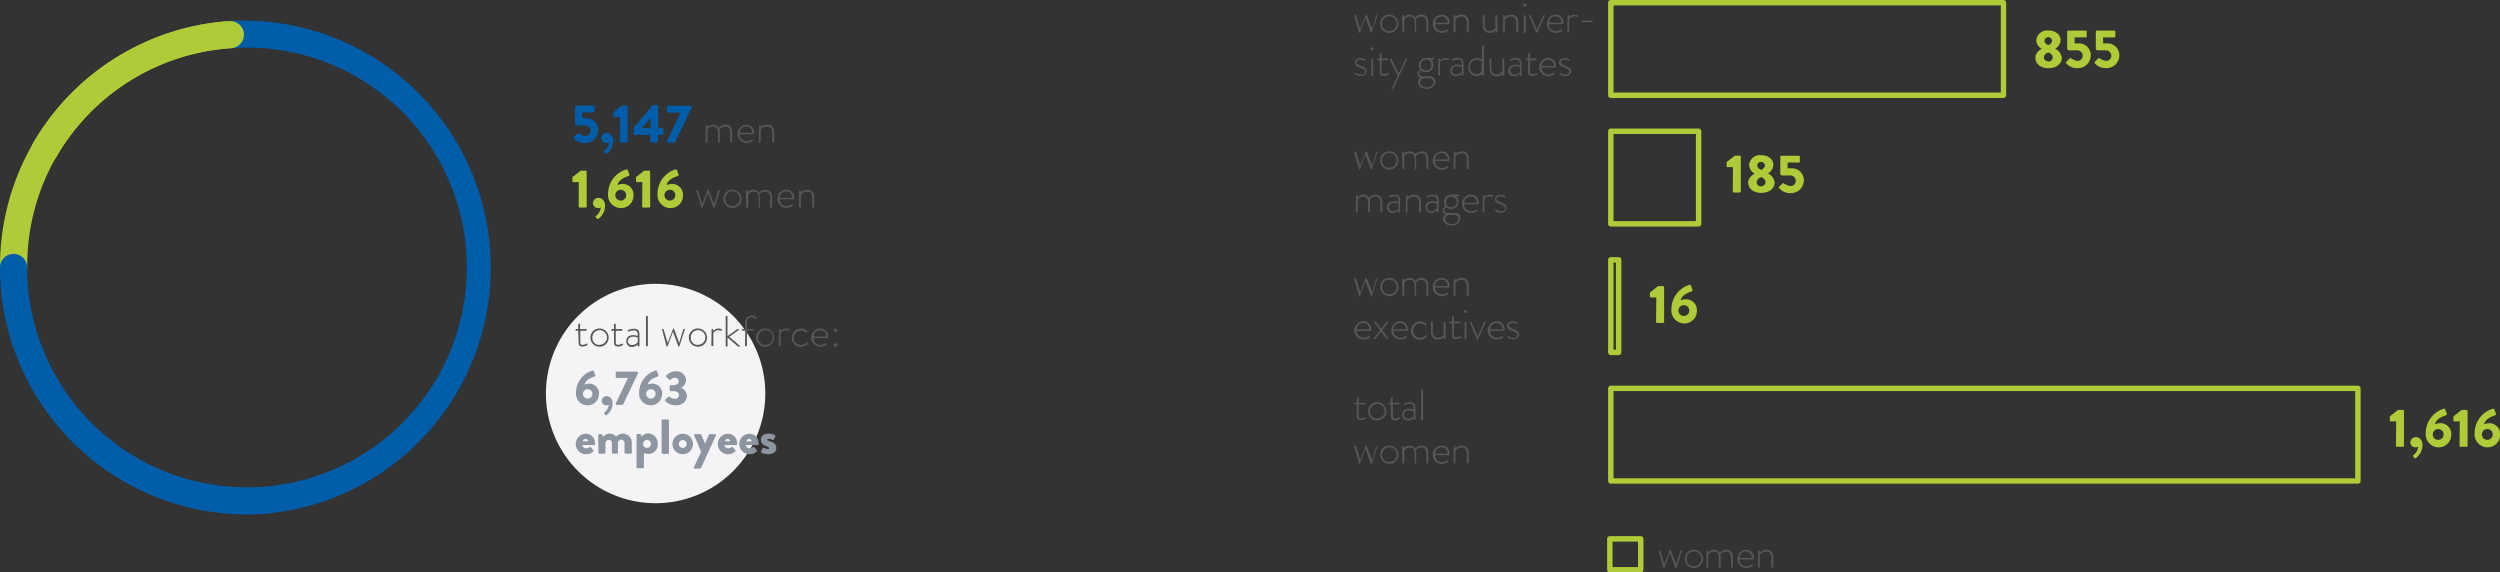 <svg xmlns="http://www.w3.org/2000/svg" viewBox="0 0 461.1 105.59"><rect x="0" y="0" width="461.1" height="105.59" fill="#333333" stroke="none"/><defs><style>.cls-1{fill:#005da9;}.cls-2{fill:#575756;}.cls-3{fill:#afcb37;}.cls-4{fill:#f4f4f6;}.cls-5{fill:#8d96a0;}</style></defs><title>Risorsa 5</title><g id="Livello_2" data-name="Livello 2"><g id="Livello_1-2" data-name="Livello 1"><path class="cls-1" d="M837.83,169.21l.63-.62a.2.2,0,0,1,.24,0,2.89,2.89,0,0,0,1.19.48.93.93,0,0,0,1-.95,1,1,0,0,0-1-1h-1.54a.33.33,0,0,1-.31-.35v-3.1a.19.19,0,0,1,.19-.19h3.22a.19.19,0,0,1,.19.19v.88a.19.19,0,0,1-.19.19h-2.06v1.07H840a2.18,2.18,0,0,1,2.28,2.28,2.37,2.37,0,0,1-2.47,2.29,2.64,2.64,0,0,1-2-.83C837.72,169.4,837.71,169.33,837.83,169.21Z" transform="translate(-731.97 -144)"/><path class="cls-1" d="M843.92,168.5c.49,0,1.18.38,1.18,1.51a3,3,0,0,1-1.2,2.33.19.19,0,0,1-.28,0l-.21-.24a.18.18,0,0,1,0-.28,2.16,2.16,0,0,0,.9-1.55,1.27,1.27,0,0,1-.52.11.94.94,0,0,1-.93-.93A1,1,0,0,1,843.92,168.5Z" transform="translate(-731.97 -144)"/><path class="cls-1" d="M846.32,165.59h-1a.19.19,0,0,1-.18-.19v-.63a.28.28,0,0,1,.06-.15l1.46-1.14h.92a.19.19,0,0,1,.18.19v6.42a.19.19,0,0,1-.18.19h-1.11a.19.19,0,0,1-.19-.19Z" transform="translate(-731.97 -144)"/><path class="cls-1" d="M848.81,168.68v-1.06l3.49-4.19a.18.18,0,0,1,.15-.06h.72a.19.19,0,0,1,.19.19v4.1h.79a.18.18,0,0,1,.19.18v.83a.19.19,0,0,1-.19.19h-.79v1.23a.2.2,0,0,1-.19.19h-1.07a.2.2,0,0,1-.19-.19v-1.22H849A.19.19,0,0,1,848.81,168.68Zm3.16-1.05v-1.86l-1.59,1.86Z" transform="translate(-731.97 -144)"/><path class="cls-1" d="M855,170l2.5-5.22h-2.32a.2.2,0,0,1-.19-.19v-.9a.2.2,0,0,1,.19-.19h4.22a.2.2,0,0,1,.19.19v.07l-3,6.25a.41.41,0,0,1-.41.29h-1a.19.19,0,0,1-.2-.19Z" transform="translate(-731.97 -144)"/><path class="cls-2" d="M862.16,167.18a.1.1,0,0,1,.11-.1h.09a.09.09,0,0,1,.09.08l0,.34a1.4,1.4,0,0,1,1.1-.5,1.12,1.12,0,0,1,1,.58,1.61,1.61,0,0,1,1.2-.58c.87,0,1.25.56,1.25,1.46v1.71a.11.11,0,0,1-.11.11h-.16s-.08,0-.08-.11v-1.71c0-.74-.32-1.12-.92-1.12a1.42,1.42,0,0,0-1.06.54,2,2,0,0,1,.07.58v1.71a.1.1,0,0,1-.1.11h-.15a.1.1,0,0,1-.1-.11v-1.71c0-.74-.33-1.12-.93-1.12a1.32,1.32,0,0,0-1,.55v2.28c0,.07,0,.11-.1.11h-.16c-.06,0-.09-.05-.09-.11Z" transform="translate(-731.97 -144)"/><path class="cls-2" d="M869.61,167a1.41,1.41,0,0,1,1.45,1.46c0,.13,0,.31-.12.31h-2.55a1.26,1.26,0,0,0,1.24,1.27,1.72,1.72,0,0,0,1-.3c.07-.05.1-.06.14,0l.08.11a.1.1,0,0,1,0,.13,2,2,0,0,1-1.16.38,1.68,1.68,0,0,1,0-3.36Zm1.09,1.48a1.07,1.07,0,0,0-1.09-1.16,1.19,1.19,0,0,0-1.22,1.16Z" transform="translate(-731.97 -144)"/><path class="cls-2" d="M872,167.18a.1.1,0,0,1,.11-.1h.08a.09.09,0,0,1,.1.08l0,.34a1.75,1.75,0,0,1,1.19-.5c.89,0,1.28.56,1.28,1.46v1.71a.1.1,0,0,1-.1.11h-.15a.11.11,0,0,1-.1-.11v-1.71c0-.74-.34-1.12-1-1.12a1.61,1.61,0,0,0-1.14.55v2.28a.1.1,0,0,1-.11.11h-.15c-.06,0-.09-.05-.09-.11Z" transform="translate(-731.97 -144)"/><path class="cls-3" d="M838.72,177.59h-1a.19.19,0,0,1-.18-.19v-.63a.28.28,0,0,1,.06-.15l1.46-1.14H840a.19.19,0,0,1,.18.19v6.42a.19.19,0,0,1-.18.19h-1.11a.19.19,0,0,1-.19-.19Z" transform="translate(-731.97 -144)"/><path class="cls-3" d="M842.39,180.5c.49,0,1.18.38,1.18,1.51a3,3,0,0,1-1.2,2.33.19.19,0,0,1-.28,0l-.21-.24a.18.18,0,0,1,0-.28,2.16,2.16,0,0,0,.9-1.55,1.27,1.27,0,0,1-.52.11.94.94,0,0,1-.93-.93A1,1,0,0,1,842.39,180.5Z" transform="translate(-731.97 -144)"/><path class="cls-3" d="M847.46,175.26a.23.23,0,0,1,.31.16l.29.77c0,.12,0,.23-.19.29-.47.15-1.8.61-2,1.64a2.88,2.88,0,0,1,.95-.2,2,2,0,0,1,2,2.17,2.3,2.3,0,0,1-2.29,2.29,2.42,2.42,0,0,1-2.41-2.72A4.7,4.7,0,0,1,847.46,175.26Zm-1,5.74a1,1,0,1,0-1-1A1,1,0,0,0,846.49,181Z" transform="translate(-731.97 -144)"/><path class="cls-3" d="M850.45,177.59h-1a.19.19,0,0,1-.18-.19v-.63a.28.28,0,0,1,.06-.15l1.46-1.14h.92a.19.19,0,0,1,.18.19v6.42a.19.19,0,0,1-.18.19h-1.11a.19.19,0,0,1-.19-.19Z" transform="translate(-731.97 -144)"/><path class="cls-3" d="M856.53,175.26a.23.23,0,0,1,.31.16l.29.77c0,.12,0,.23-.19.29-.47.15-1.8.61-2,1.64a2.88,2.88,0,0,1,1-.2,2,2,0,0,1,2,2.17,2.3,2.3,0,0,1-2.29,2.29,2.42,2.42,0,0,1-2.41-2.72A4.7,4.7,0,0,1,856.53,175.26Zm-1,5.74a1,1,0,1,0-1-1A1,1,0,0,0,855.56,181Z" transform="translate(-731.97 -144)"/><path class="cls-2" d="M860.4,179.21c0-.08,0-.13.05-.13h.17s.09,0,.1.07l.76,2.52h0l1-2.6c0-.06,0-.07.09-.07h0a.1.1,0,0,1,.1.07l1,2.6h0l.75-2.52a.09.09,0,0,1,.1-.07h.18c.07,0,.07,0,.05.13l-1,3.07c0,.06,0,.08-.1.08h0a.09.09,0,0,1-.09-.08l-1-2.69h0l-1,2.69a.11.11,0,0,1-.1.08h0a.08.08,0,0,1-.09-.08Z" transform="translate(-731.97 -144)"/><path class="cls-2" d="M867,179a1.68,1.68,0,1,1-1.61,1.67A1.64,1.64,0,0,1,867,179Zm0,3a1.35,1.35,0,1,0-1.27-1.36A1.3,1.3,0,0,0,867,182Z" transform="translate(-731.97 -144)"/><path class="cls-2" d="M869.53,179.18a.1.1,0,0,1,.11-.1h.09a.09.09,0,0,1,.09.08l0,.34a1.4,1.4,0,0,1,1.1-.5,1.12,1.12,0,0,1,1,.58,1.61,1.61,0,0,1,1.2-.58c.87,0,1.25.56,1.25,1.46v1.71a.11.11,0,0,1-.11.11h-.16s-.08,0-.08-.11v-1.71c0-.74-.32-1.12-.92-1.12a1.42,1.42,0,0,0-1.06.54,2,2,0,0,1,.07.58v1.71a.1.1,0,0,1-.1.11H872a.1.1,0,0,1-.1-.11v-1.71c0-.74-.33-1.12-.93-1.12a1.32,1.32,0,0,0-1,.55v2.28c0,.07,0,.11-.1.11h-.16c-.06,0-.09-.05-.09-.11Z" transform="translate(-731.97 -144)"/><path class="cls-2" d="M877,179a1.41,1.41,0,0,1,1.45,1.46c0,.13,0,.31-.12.31h-2.55A1.26,1.26,0,0,0,877,182a1.72,1.72,0,0,0,1-.3c.07-.05.1-.06.14,0l.08.11a.1.1,0,0,1,0,.13,2,2,0,0,1-1.16.38,1.68,1.68,0,0,1,0-3.36Zm1.09,1.48a1.07,1.07,0,0,0-1.09-1.16,1.19,1.19,0,0,0-1.22,1.16Z" transform="translate(-731.97 -144)"/><path class="cls-2" d="M879.37,179.18a.1.1,0,0,1,.11-.1h.08a.09.09,0,0,1,.1.08l0,.34a1.75,1.75,0,0,1,1.19-.5c.89,0,1.28.56,1.28,1.46v1.71a.1.1,0,0,1-.1.11h-.14a.11.11,0,0,1-.11-.11v-1.71c0-.74-.34-1.12-.95-1.12a1.61,1.61,0,0,0-1.14.55v2.28a.1.1,0,0,1-.11.11h-.15c-.06,0-.09-.05-.09-.11Z" transform="translate(-731.97 -144)"/><path class="cls-4" d="M852.89,236.81a20.23,20.23,0,1,0-20.23-20.23,20.23,20.23,0,0,0,20.23,20.23" transform="translate(-731.97 -144)"/><path class="cls-2" d="M838.62,205h-.38c-.08,0-.1,0-.1-.11v-.13c0-.05,0-.08.1-.08h.38v-.87a.09.09,0,0,1,.1-.1h.14a.11.11,0,0,1,.1.1v.88h1.11a.1.1,0,0,1,.1.11v.1a.1.1,0,0,1-.1.11H839v2c0,.38,0,.59.42.59a1.57,1.57,0,0,0,.72-.22c.07,0,.11,0,.13,0l.06.1a.1.1,0,0,1,0,.14,1.64,1.64,0,0,1-.93.29c-.66,0-.71-.39-.71-.9Z" transform="translate(-731.97 -144)"/><path class="cls-2" d="M842.48,204.59a1.68,1.68,0,1,1-1.61,1.68A1.65,1.65,0,0,1,842.48,204.59Zm0,3a1.35,1.35,0,1,0-1.26-1.35A1.29,1.29,0,0,0,842.48,207.62Z" transform="translate(-731.97 -144)"/><path class="cls-2" d="M845.2,205h-.38c-.08,0-.09,0-.09-.11v-.13a.08.08,0,0,1,.09-.08h.38v-.87a.1.1,0,0,1,.1-.1h.14a.1.1,0,0,1,.1.1v.88h1.12a.1.1,0,0,1,.1.11v.1a.1.1,0,0,1-.1.11h-1.12v2c0,.38,0,.59.42.59a1.66,1.66,0,0,0,.73-.22c.07,0,.1,0,.12,0l.06.1a.11.11,0,0,1,0,.14,1.64,1.64,0,0,1-.93.29c-.66,0-.72-.39-.72-.9Z" transform="translate(-731.97 -144)"/><path class="cls-2" d="M848.78,205.81a2.75,2.75,0,0,1,.81.14c0-.7-.07-1-.7-1a2.44,2.44,0,0,0-1,.21c-.07,0-.11,0-.12-.06l0-.1a.08.08,0,0,1,.05-.12,2.36,2.36,0,0,1,1.09-.24c1,0,1,.59,1,1.4v1.78a.11.11,0,0,1-.11.1h-.09c-.06,0-.08,0-.1-.09l0-.28a1.68,1.68,0,0,1-1.11.45,1,1,0,0,1-1-1.06C847.44,206.27,847.94,205.81,848.78,205.81Zm-.25,1.83a1.46,1.46,0,0,0,1.06-.5v-.87a2,2,0,0,0-.81-.17c-.6,0-1,.31-1,.78A.72.72,0,0,0,848.53,207.64Z" transform="translate(-731.97 -144)"/><path class="cls-2" d="M851.11,202.38a.1.1,0,0,1,.11-.1h.14a.09.09,0,0,1,.1.1v5.39a.09.09,0,0,1-.1.1h-.16a.09.09,0,0,1-.09-.1Z" transform="translate(-731.97 -144)"/><path class="cls-2" d="M854.08,204.8c0-.07,0-.13,0-.13h.17a.11.11,0,0,1,.11.08l.75,2.51h0l1-2.59a.09.09,0,0,1,.09-.08h0a.09.09,0,0,1,.09.08l.95,2.59h0l.75-2.51a.11.11,0,0,1,.11-.08h.17c.08,0,.08.06,0,.13l-1,3.08a.08.08,0,0,1-.09.07h0a.09.09,0,0,1-.09-.07l-1-2.69h0l-1,2.69a.09.09,0,0,1-.09.07h0a.08.08,0,0,1-.09-.07Z" transform="translate(-731.97 -144)"/><path class="cls-2" d="M860.63,204.59a1.68,1.68,0,1,1-1.61,1.68A1.64,1.64,0,0,1,860.63,204.59Zm0,3a1.35,1.35,0,1,0-1.26-1.35A1.3,1.3,0,0,0,860.63,207.62Z" transform="translate(-731.97 -144)"/><path class="cls-2" d="M863.21,204.78a.11.11,0,0,1,.11-.11h.1a.11.11,0,0,1,.09.09l0,.33a1.23,1.23,0,0,1,1-.5,1.43,1.43,0,0,1,.5.1.11.11,0,0,1,.09.14l-.07.16c0,.06-.07.07-.13,0a1.17,1.17,0,0,0-.41-.09,1.1,1.1,0,0,0-.95.55v2.28c0,.06,0,.1-.11.1h-.16a.1.1,0,0,1-.09-.1Z" transform="translate(-731.97 -144)"/><path class="cls-2" d="M865.81,202.38a.09.09,0,0,1,.1-.1h.14a.1.1,0,0,1,.1.1V206l1.7-1.24a.24.24,0,0,1,.13-.05h.23c.08,0,.09.11,0,.15l-1.72,1.26,1.93,1.66a.07.07,0,0,1,0,.13h-.25a.25.25,0,0,1-.16-.06l-1.85-1.59v1.55a.09.09,0,0,1-.1.1h-.16a.09.09,0,0,1-.08-.1Z" transform="translate(-731.97 -144)"/><path class="cls-2" d="M869.41,205h-.48a.11.11,0,0,1-.11-.11v-.1a.11.11,0,0,1,.11-.11h.48v-1.09c0-1,.51-1.38,1.2-1.38a1.28,1.28,0,0,1,.9.34.11.11,0,0,1,0,.13l-.08.11a.09.09,0,0,1-.14,0,1.08,1.08,0,0,0-.7-.27c-.5,0-.85.32-.85,1.06v1.09h1.18a.1.1,0,0,1,.11.1v.12a.1.1,0,0,1-.11.1h-1.18v2.78a.11.11,0,0,1-.1.1h-.15a.11.11,0,0,1-.1-.1Z" transform="translate(-731.97 -144)"/><path class="cls-2" d="M873.08,204.59a1.68,1.68,0,0,1,0,3.36,1.68,1.68,0,0,1,0-3.36Zm0,3a1.35,1.35,0,1,0-1.26-1.35A1.29,1.29,0,0,0,873.08,207.62Z" transform="translate(-731.97 -144)"/><path class="cls-2" d="M875.66,204.78a.11.11,0,0,1,.11-.11h.09a.11.11,0,0,1,.1.09l0,.33a1.23,1.23,0,0,1,1-.5,1.43,1.43,0,0,1,.5.1c.07,0,.11.08.08.14l-.06.16c0,.06-.07.07-.13,0a1.17,1.17,0,0,0-.41-.09,1.1,1.1,0,0,0-1,.55v2.28a.1.1,0,0,1-.11.1h-.16a.1.1,0,0,1-.09-.1Z" transform="translate(-731.97 -144)"/><path class="cls-2" d="M879.68,204.59a1.52,1.52,0,0,1,1.18.51.09.09,0,0,1,0,.14l-.07.08c-.06.06-.12,0-.17,0a1.33,1.33,0,1,0-.93,2.31,1.28,1.28,0,0,0,1-.48c.06-.06.1-.06.15,0l.09.08a.09.09,0,0,1,0,.13,1.59,1.59,0,0,1-1.25.61,1.68,1.68,0,1,1,0-3.36Z" transform="translate(-731.97 -144)"/><path class="cls-2" d="M883.25,204.59a1.41,1.41,0,0,1,1.45,1.47c0,.13,0,.31-.12.31H882a1.26,1.26,0,0,0,1.25,1.26,1.77,1.77,0,0,0,.94-.29c.07-.05.11-.06.15,0l.08.11s0,.08,0,.13a1.93,1.93,0,0,1-1.16.37,1.68,1.68,0,0,1,0-3.36Zm1.1,1.49a1.08,1.08,0,0,0-1.1-1.17,1.19,1.19,0,0,0-1.21,1.17Z" transform="translate(-731.97 -144)"/><path class="cls-2" d="M885.77,204.92a.33.33,0,0,1,.32-.33.33.33,0,0,1,0,.65A.33.33,0,0,1,885.77,204.92Zm.32,2.39a.32.32,0,1,1,0,.64.32.32,0,1,1,0-.64Z" transform="translate(-731.97 -144)"/><path class="cls-5" d="M841.23,212.35a.21.21,0,0,1,.28.15l.26.69c0,.11,0,.21-.17.26-.42.14-1.62.55-1.81,1.48a2.54,2.54,0,0,1,.85-.18,1.81,1.81,0,0,1,1.8,1.95,2.08,2.08,0,0,1-2.06,2.06,2.17,2.17,0,0,1-2.17-2.45A4.24,4.24,0,0,1,841.23,212.35Zm-.87,5.17a.87.87,0,1,0-.87-.86A.87.87,0,0,0,840.36,217.52Z" transform="translate(-731.97 -144)"/><path class="cls-5" d="M843.9,217.07c.44,0,1.06.34,1.06,1.36a2.68,2.68,0,0,1-1.08,2.11.18.18,0,0,1-.25,0l-.19-.22a.16.16,0,0,1,0-.25,2,2,0,0,0,.81-1.41,1.15,1.15,0,0,1-.47.1.84.84,0,0,1-.83-.84A.88.88,0,0,1,843.9,217.07Z" transform="translate(-731.97 -144)"/><path class="cls-5" d="M845.54,218.4l2.25-4.7H845.7a.18.18,0,0,1-.17-.17v-.81a.18.18,0,0,1,.17-.17h3.8a.18.18,0,0,1,.17.17v.06L847,218.41c-.11.23-.23.26-.37.26h-.89a.17.17,0,0,1-.18-.17Z" transform="translate(-731.97 -144)"/><path class="cls-5" d="M852.88,212.35a.21.21,0,0,1,.28.15l.26.69c0,.11,0,.21-.17.26-.42.14-1.62.55-1.81,1.48a2.65,2.65,0,0,1,.86-.18,1.8,1.8,0,0,1,1.79,1.95,2.08,2.08,0,0,1-2.06,2.06,2.17,2.17,0,0,1-2.17-2.45A4.24,4.24,0,0,1,852.88,212.35Zm-.87,5.17a.87.87,0,1,0-.86-.86A.87.87,0,0,0,852,217.52Z" transform="translate(-731.97 -144)"/><path class="cls-5" d="M854.65,217.74l.57-.57a.17.17,0,0,1,.22,0,2.18,2.18,0,0,0,1,.41.78.78,0,0,0,.78-.72c0-.39-.4-.72-1.07-.72h-.5a.18.18,0,0,1-.17-.18v-.74a.17.17,0,0,1,.17-.17h.5c.63,0,1-.31,1-.7a.7.7,0,0,0-.72-.67,1,1,0,0,0-.79.36.17.17,0,0,1-.24,0l-.55-.54a.17.17,0,0,1,0-.24,2.65,2.65,0,0,1,1.72-.79,1.77,1.77,0,0,1,1.94,1.65,1.62,1.62,0,0,1-.92,1.39v0a1.8,1.8,0,0,1,1.09,1.51,1.87,1.87,0,0,1-2.1,1.72,2.34,2.34,0,0,1-1.9-.8A.16.16,0,0,1,854.65,217.74Z" transform="translate(-731.97 -144)"/><path class="cls-5" d="M840,224a1.68,1.68,0,0,1,1.71,1.69,2.11,2.11,0,0,1,0,.25.17.17,0,0,1-.17.15h-2.16a.68.68,0,0,0,.7.59,1.18,1.18,0,0,0,.63-.21c.08-.07.17-.07.22,0l.45.54a.19.19,0,0,1,0,.26,1.83,1.83,0,0,1-1.33.51,1.89,1.89,0,0,1,0-3.78Zm.44,1.39a.48.48,0,0,0-.47-.43.5.5,0,0,0-.49.43Z" transform="translate(-731.97 -144)"/><path class="cls-5" d="M842.31,224.24a.16.16,0,0,1,.17-.17h.41a.2.2,0,0,1,.16.1l.15.37a1.7,1.7,0,0,1,1.22-.56,1.49,1.49,0,0,1,1.18.55,1.74,1.74,0,0,1,1.24-.55,1.68,1.68,0,0,1,1.66,1.89v1.63a.17.17,0,0,1-.17.17h-1a.17.17,0,0,1-.17-.17v-1.68a.61.61,0,1,0-1.21-.07v1.75a.17.17,0,0,1-.17.17H845a.18.18,0,0,1-.17-.17v-1.68c0-.36-.16-.68-.56-.68a.61.61,0,0,0-.63.63v1.73a.18.18,0,0,1-.17.17h-.95a.17.17,0,0,1-.17-.17Z" transform="translate(-731.97 -144)"/><path class="cls-5" d="M850.72,230.2a.18.18,0,0,1-.17.17h-1a.18.18,0,0,1-.17-.17v-6a.18.18,0,0,1,.17-.17H850c.09,0,.15.08.19.18l.1.3a1.57,1.57,0,0,1,1.21-.57,1.82,1.82,0,0,1,1.78,1.89,1.72,1.72,0,0,1-1.79,1.89,1.93,1.93,0,0,1-.75-.17Zm.58-3.6a.71.71,0,0,0,.73-.72.73.73,0,0,0-.73-.74.72.72,0,0,0-.72.74A.7.7,0,0,0,851.3,226.6Z" transform="translate(-731.97 -144)"/><path class="cls-5" d="M854,221.54a.18.18,0,0,1,.17-.17h1a.18.18,0,0,1,.18.17v6a.18.18,0,0,1-.18.17h-1a.18.18,0,0,1-.17-.17Z" transform="translate(-731.97 -144)"/><path class="cls-5" d="M857.87,224a1.89,1.89,0,1,1-1.87,1.88A1.9,1.9,0,0,1,857.87,224Zm0,2.62a.73.73,0,1,0-.71-.74A.72.72,0,0,0,857.87,226.6Z" transform="translate(-731.97 -144)"/><path class="cls-5" d="M860,224.3a.16.16,0,0,1,.16-.23h1a.2.2,0,0,1,.16.1l.69,1.67h0l.71-1.67a.17.17,0,0,1,.15-.1h1a.16.16,0,0,1,.15.23l-2.75,6a.18.18,0,0,1-.16.11h-1a.16.16,0,0,1-.16-.24l1.34-2.83Z" transform="translate(-731.97 -144)"/><path class="cls-5" d="M866.21,224a1.68,1.68,0,0,1,1.71,1.69,2.09,2.09,0,0,1,0,.25.17.17,0,0,1-.18.15h-2.16a.68.68,0,0,0,.7.59,1.18,1.18,0,0,0,.63-.21c.08-.07.17-.07.22,0l.45.54a.19.19,0,0,1,0,.26,1.83,1.83,0,0,1-1.33.51,1.89,1.89,0,0,1,0-3.78Zm.44,1.39a.48.48,0,0,0-.47-.43.5.5,0,0,0-.49.43Z" transform="translate(-731.97 -144)"/><path class="cls-5" d="M870.17,224a1.69,1.69,0,0,1,1.71,1.69,2.11,2.11,0,0,1,0,.25.17.17,0,0,1-.17.15h-2.16a.66.66,0,0,0,.69.59,1.16,1.16,0,0,0,.63-.21c.08-.07.17-.07.22,0l.45.54a.18.18,0,0,1,0,.26,1.83,1.83,0,0,1-1.33.51,1.89,1.89,0,0,1,0-3.78Zm.44,1.39a.49.49,0,0,0-.48-.43.51.51,0,0,0-.49.43Z" transform="translate(-731.97 -144)"/><path class="cls-5" d="M872.33,227.28l.32-.63a.17.17,0,0,1,.19-.07,1.94,1.94,0,0,0,.81.24.16.16,0,0,0,.17-.17c0-.09-.06-.21-.51-.37-.71-.25-1-.65-1-1.21s.43-1.09,1.4-1.09a2.35,2.35,0,0,1,1.2.28c.08.05.14.14.09.22l-.33.62a.16.16,0,0,1-.19.05,2.09,2.09,0,0,0-.77-.21c-.12,0-.2,0-.2.13s.1.18.41.29c.73.25,1.23.54,1.23,1.26s-.5,1.14-1.52,1.14a2.11,2.11,0,0,1-1.22-.3C872.33,227.41,872.29,227.36,872.33,227.28Z" transform="translate(-731.97 -144)"/><path class="cls-2" d="M981.75,146.91c0-.07,0-.13,0-.13H982a.1.1,0,0,1,.1.07l.76,2.52h0l1-2.6a.08.08,0,0,1,.09-.07h0a.1.1,0,0,1,.1.07l1,2.6h0l.75-2.52a.1.1,0,0,1,.1-.07H986c.07,0,.07.06,0,.13l-1,3.08a.1.1,0,0,1-.1.07h0a.1.1,0,0,1-.09-.07l-1-2.7h0l-1,2.7a.12.12,0,0,1-.1.07h0a.08.08,0,0,1-.09-.07Z" transform="translate(-731.97 -144)"/><path class="cls-2" d="M988.15,146.7a1.68,1.68,0,1,1-1.61,1.67A1.64,1.64,0,0,1,988.15,146.7Zm0,3a1.35,1.35,0,1,0-1.27-1.36A1.3,1.3,0,0,0,988.15,149.73Z" transform="translate(-731.97 -144)"/><path class="cls-2" d="M990.58,146.88a.11.11,0,0,1,.1-.1h.1a.09.09,0,0,1,.09.08l0,.34a1.37,1.37,0,0,1,1.1-.5,1.12,1.12,0,0,1,1,.58,1.63,1.63,0,0,1,1.2-.58c.87,0,1.24.57,1.24,1.46v1.71a.1.1,0,0,1-.1.11h-.16s-.09,0-.09-.11v-1.71c0-.73-.32-1.12-.92-1.12a1.34,1.34,0,0,0-1.05.55,2.47,2.47,0,0,1,.07.57v1.71a.11.11,0,0,1-.11.11H993s-.09,0-.09-.11v-1.71c0-.73-.33-1.12-.93-1.12a1.27,1.27,0,0,0-1,.56v2.27c0,.07,0,.11-.1.11h-.16c-.06,0-.09,0-.09-.11Z" transform="translate(-731.97 -144)"/><path class="cls-2" d="M997.87,146.7a1.41,1.41,0,0,1,1.45,1.46c0,.13,0,.31-.12.31h-2.55a1.27,1.27,0,0,0,1.25,1.27,1.68,1.68,0,0,0,.94-.3c.07-.05.1-.05.14,0l.08.11s0,.08,0,.13a1.92,1.92,0,0,1-1.16.38,1.68,1.68,0,0,1,0-3.36Zm1.1,1.49a1.08,1.08,0,0,0-1.1-1.17,1.19,1.19,0,0,0-1.21,1.17Z" transform="translate(-731.97 -144)"/><path class="cls-2" d="M1000.11,146.88a.1.1,0,0,1,.11-.1h.08a.08.08,0,0,1,.09.08l0,.34a1.7,1.7,0,0,1,1.18-.5c.89,0,1.29.57,1.29,1.46v1.71a.11.11,0,0,1-.11.11h-.14a.11.11,0,0,1-.11-.11v-1.71c0-.73-.34-1.12-.95-1.12a1.63,1.63,0,0,0-1.14.56v2.27c0,.07,0,.11-.1.11h-.16c-.05,0-.08,0-.08-.11Z" transform="translate(-731.97 -144)"/><path class="cls-2" d="M1005.44,146.88a.11.11,0,0,1,.11-.1h.14a.1.1,0,0,1,.1.1v1.72c0,.75.35,1.12,1,1.12a1.32,1.32,0,0,0,1-.56v-2.28a.09.09,0,0,1,.1-.1h.15a.11.11,0,0,1,.1.1v3a.11.11,0,0,1-.1.11h-.1a.09.09,0,0,1-.09-.1l0-.31a1.44,1.44,0,0,1-1.1.49c-.89,0-1.28-.55-1.28-1.46Z" transform="translate(-731.97 -144)"/><path class="cls-2" d="M1009.22,146.88a.11.11,0,0,1,.11-.1h.08a.09.09,0,0,1,.1.08l0,.34a1.7,1.7,0,0,1,1.18-.5c.9,0,1.29.57,1.29,1.46v1.71a.11.11,0,0,1-.11.11h-.14a.11.11,0,0,1-.1-.11v-1.71c0-.73-.35-1.12-.95-1.12a1.64,1.64,0,0,0-1.15.56v2.27c0,.07,0,.11-.1.11h-.15c-.06,0-.09,0-.09-.11Z" transform="translate(-731.97 -144)"/><path class="cls-2" d="M1012.92,145a.28.28,0,1,1,.55,0,.28.28,0,0,1-.55,0Zm.1,1.93a.11.11,0,0,1,.1-.1h.15a.11.11,0,0,1,.1.1v3c0,.07,0,.11-.1.11h-.16c-.06,0-.09,0-.09-.11Z" transform="translate(-731.97 -144)"/><path class="cls-2" d="M1014,146.9c0-.06,0-.12,0-.12h.18a.1.1,0,0,1,.1.07l1.16,2.64h0l1.17-2.64a.1.1,0,0,1,.1-.07h.18c.07,0,.08.06,0,.12l-1.39,3.09a.11.11,0,0,1-.09.07h0a.1.1,0,0,1-.1-.07Z" transform="translate(-731.97 -144)"/><path class="cls-2" d="M1018.88,146.7a1.41,1.41,0,0,1,1.45,1.46c0,.13,0,.31-.12.31h-2.55a1.26,1.26,0,0,0,1.24,1.27,1.69,1.69,0,0,0,1-.3c.07-.05.1-.05.14,0l.08.11s0,.08,0,.13a1.92,1.92,0,0,1-1.16.38,1.68,1.68,0,0,1,0-3.36Zm1.1,1.49a1.08,1.08,0,0,0-1.1-1.17,1.19,1.19,0,0,0-1.21,1.17Z" transform="translate(-731.97 -144)"/><path class="cls-2" d="M1021.11,146.88a.11.11,0,0,1,.11-.1h.09a.1.1,0,0,1,.1.09l0,.33a1.21,1.21,0,0,1,1-.5,1.22,1.22,0,0,1,.5.1c.07,0,.11.08.08.14l-.06.16c0,.06-.07.06-.13,0a.93.93,0,0,0-.41-.1,1.14,1.14,0,0,0-1,.56v2.27c0,.07,0,.11-.1.11h-.16a.1.1,0,0,1-.09-.11Z" transform="translate(-731.97 -144)"/><path class="cls-2" d="M1023.74,148v-.09a.1.1,0,0,1,.09-.11h1.81a.1.1,0,0,1,.1.11V148a.1.1,0,0,1-.1.1h-1.81A.1.1,0,0,1,1023.74,148Z" transform="translate(-731.97 -144)"/><path class="cls-2" d="M981.9,157.59l.08-.13a.09.09,0,0,1,.14,0,1.46,1.46,0,0,0,.86.31c.45,0,.77-.25.77-.57s-.36-.52-.9-.72-1-.44-1-.94a.92.92,0,0,1,1-.83,1.64,1.64,0,0,1,.91.26.11.11,0,0,1,0,.15l-.05.09a.11.11,0,0,1-.15,0,1.47,1.47,0,0,0-.74-.23c-.5,0-.68.3-.68.51s.28.48.76.64,1.12.43,1.12,1a1,1,0,0,1-1.13.89,1.67,1.67,0,0,1-1.05-.36S981.87,157.63,981.9,157.59Z" transform="translate(-731.97 -144)"/><path class="cls-2" d="M984.79,153a.27.27,0,1,1,.54,0,.27.27,0,0,1-.54,0Zm.09,1.93a.11.11,0,0,1,.11-.1h.14a.1.1,0,0,1,.1.1v3c0,.07,0,.11-.1.11H985c-.06,0-.09,0-.09-.11Z" transform="translate(-731.97 -144)"/><path class="cls-2" d="M986.43,155.09h-.38c-.08,0-.1,0-.1-.1v-.13c0-.06,0-.08.1-.08h.38v-.87a.1.1,0,0,1,.1-.11h.14a.1.1,0,0,1,.1.1v.88h1.11a.1.1,0,0,1,.11.1V155a.1.1,0,0,1-.11.1h-1.11v2c0,.38,0,.58.42.58a1.72,1.72,0,0,0,.72-.21c.08,0,.11,0,.13,0l.06.1a.09.09,0,0,1,0,.13,1.55,1.55,0,0,1-.92.3c-.67,0-.72-.39-.72-.91Z" transform="translate(-731.97 -144)"/><path class="cls-2" d="M988.27,154.91c0-.07,0-.13.05-.13h.18a.1.1,0,0,1,.1.07l1.37,2.7h0l1.24-2.7a.13.13,0,0,1,.11-.07h.17c.07,0,.08.06,0,.13l-2.51,5.4a.12.12,0,0,1-.1.07h-.19c-.06,0-.09,0,0-.12l1.08-2.31Z" transform="translate(-731.97 -144)"/><path class="cls-2" d="M993.93,156.85a1.35,1.35,0,0,1-.25-.8,1.31,1.31,0,0,1,1.4-1.35h1.31a.1.1,0,0,1,.11.1v.09a.11.11,0,0,1-.08.1l-.57,0a1.09,1.09,0,0,1,.49,1,1.29,1.29,0,0,1-1.32,1.33,1.21,1.21,0,0,1-.87-.29.65.65,0,0,0-.41.58c0,.37.32.46.63.46h1.16c.69,0,1.18.31,1.18,1a1.48,1.48,0,0,1-1.63,1.31c-1.09,0-1.56-.64-1.56-1.19a1,1,0,0,1,.51-.84.79.79,0,0,1-.63-.72A1,1,0,0,1,993.93,156.85Zm1.14,3.28c.72,0,1.27-.42,1.27-1,0-.37-.22-.7-.81-.7h-1a.87.87,0,0,0-.65.77C993.87,159.67,994.3,160.13,995.07,160.13ZM996,156a1,1,0,0,0-1-1,1,1,0,0,0-1,1,1,1,0,0,0,1,1A1,1,0,0,0,996,156Z" transform="translate(-731.97 -144)"/><path class="cls-2" d="M997.27,154.88a.11.11,0,0,1,.11-.1h.09a.1.1,0,0,1,.1.09l0,.33a1.21,1.21,0,0,1,1-.5,1.22,1.22,0,0,1,.5.1c.07,0,.11.08.08.14l-.06.16c0,.06-.07.06-.13,0a.93.93,0,0,0-.41-.1,1.14,1.14,0,0,0-1,.56v2.27c0,.07,0,.11-.1.11h-.16a.1.1,0,0,1-.09-.11Z" transform="translate(-731.97 -144)"/><path class="cls-2" d="M1000.8,155.92a2.75,2.75,0,0,1,.81.14c0-.7-.07-1.06-.7-1.06a2.37,2.37,0,0,0-1,.22c-.07,0-.11,0-.12-.06l0-.1c0-.07,0-.1,0-.12a2.33,2.33,0,0,1,1.1-.24c1,0,1,.58,1,1.4v1.77a.11.11,0,0,1-.11.11h-.09c-.06,0-.08,0-.1-.09l0-.29a1.69,1.69,0,0,1-1.11.46,1,1,0,0,1-1-1.07C999.46,156.38,1000,155.92,1000.8,155.92Zm-.25,1.83a1.46,1.46,0,0,0,1.06-.5v-.88a2,2,0,0,0-.81-.17c-.61,0-1,.31-1,.79A.72.72,0,0,0,1000.55,157.75Z" transform="translate(-731.97 -144)"/><path class="cls-2" d="M1004.32,154.7a1.59,1.59,0,0,1,1,.32v-2.54a.1.1,0,0,1,.11-.1h.14a.11.11,0,0,1,.1.1v5.39a.11.11,0,0,1-.11.11h-.08c-.06,0-.1,0-.11-.11l0-.28a1.54,1.54,0,0,1-1.11.47,1.57,1.57,0,0,1-1.47-1.68A1.59,1.59,0,0,1,1004.32,154.7Zm-.07,3a1.26,1.26,0,0,0,1-.57v-1.79a1.47,1.47,0,0,0-.95-.34,1.36,1.36,0,0,0-.1,2.7Z" transform="translate(-731.97 -144)"/><path class="cls-2" d="M1006.66,154.88a.11.11,0,0,1,.1-.1h.15a.11.11,0,0,1,.1.1v1.72c0,.75.34,1.12,1,1.12a1.37,1.37,0,0,0,1.06-.56v-2.28a.09.09,0,0,1,.1-.1h.14a.11.11,0,0,1,.11.1v3a.11.11,0,0,1-.11.11h-.09c-.07,0-.09,0-.1-.1l0-.31a1.46,1.46,0,0,1-1.1.49c-.9,0-1.28-.55-1.28-1.46Z" transform="translate(-731.97 -144)"/><path class="cls-2" d="M1011.52,155.92a2.75,2.75,0,0,1,.81.14c0-.7-.07-1.06-.71-1.06a2.36,2.36,0,0,0-1,.22c-.07,0-.11,0-.12-.06l0-.1c0-.07,0-.1,0-.12a2.33,2.33,0,0,1,1.1-.24c1,0,1,.58,1,1.4v1.77a.11.11,0,0,1-.11.11h-.1q-.08,0-.09-.09l0-.29a1.69,1.69,0,0,1-1.11.46,1,1,0,0,1-1.05-1.07C1010.18,156.38,1010.68,155.92,1011.52,155.92Zm-.25,1.83a1.46,1.46,0,0,0,1.06-.5v-.88a2,2,0,0,0-.81-.17c-.61,0-1,.31-1,.79A.72.72,0,0,0,1011.27,157.75Z" transform="translate(-731.97 -144)"/><path class="cls-2" d="M1013.83,155.09h-.37c-.08,0-.1,0-.1-.1v-.13c0-.06,0-.08.1-.08h.37v-.87a.1.1,0,0,1,.11-.11h.13a.1.1,0,0,1,.11.1v.88h1.11a.1.1,0,0,1,.1.1V155a.09.09,0,0,1-.1.1h-1.11v2c0,.38,0,.58.41.58a1.77,1.77,0,0,0,.73-.21.08.08,0,0,1,.13,0l0,.1a.08.08,0,0,1,0,.13,1.56,1.56,0,0,1-.93.3c-.66,0-.72-.39-.72-.91Z" transform="translate(-731.97 -144)"/><path class="cls-2" d="M1017.51,154.7a1.41,1.41,0,0,1,1.45,1.46c0,.13,0,.31-.12.31h-2.55a1.27,1.27,0,0,0,1.25,1.27,1.68,1.68,0,0,0,.94-.3c.07-.05.1-.05.14,0l.08.11s0,.08,0,.13a1.92,1.92,0,0,1-1.16.38,1.68,1.68,0,0,1,0-3.36Zm1.1,1.49a1.08,1.08,0,0,0-1.1-1.17,1.19,1.19,0,0,0-1.21,1.17Z" transform="translate(-731.97 -144)"/><path class="cls-2" d="M1019.56,157.59l.08-.13a.1.1,0,0,1,.15,0,1.42,1.42,0,0,0,.85.31c.46,0,.77-.25.77-.57s-.36-.52-.9-.72-1-.44-1-.94c0-.35.31-.83,1.05-.83a1.63,1.63,0,0,1,.9.26.11.11,0,0,1,0,.15l0,.09a.11.11,0,0,1-.15,0,1.46,1.46,0,0,0-.73-.23c-.51,0-.69.3-.69.51s.29.48.76.64,1.13.43,1.13,1a1,1,0,0,1-1.14.89,1.69,1.69,0,0,1-1-.36A.09.09,0,0,1,1019.56,157.59Z" transform="translate(-731.97 -144)"/><path class="cls-2" d="M981.75,172.12c0-.08,0-.13,0-.13H982s.09,0,.1.07l.76,2.52h0l1-2.6c0-.06,0-.07.09-.07h0a.1.1,0,0,1,.1.07l1,2.6h0l.75-2.52a.09.09,0,0,1,.1-.07H986c.07,0,.07,0,0,.13l-1,3.07c0,.06-.05.08-.1.08h0a.09.09,0,0,1-.09-.08l-1-2.69h0l-1,2.69a.11.11,0,0,1-.1.08h0a.08.08,0,0,1-.09-.08Z" transform="translate(-731.97 -144)"/><path class="cls-2" d="M988.15,171.91a1.68,1.68,0,1,1-1.61,1.67A1.64,1.64,0,0,1,988.15,171.91Zm0,3a1.35,1.35,0,1,0-1.27-1.36A1.3,1.3,0,0,0,988.15,174.94Z" transform="translate(-731.97 -144)"/><path class="cls-2" d="M990.58,172.09a.11.11,0,0,1,.1-.1h.1a.09.09,0,0,1,.09.08l0,.34a1.37,1.37,0,0,1,1.1-.5,1.12,1.12,0,0,1,1,.58,1.59,1.59,0,0,1,1.2-.58c.87,0,1.24.57,1.24,1.46v1.71a.1.1,0,0,1-.1.11h-.16s-.09,0-.09-.11v-1.71c0-.73-.32-1.12-.92-1.12a1.34,1.34,0,0,0-1.05.55,2.4,2.4,0,0,1,.07.57v1.71a.11.11,0,0,1-.11.11H993s-.09,0-.09-.11v-1.71c0-.73-.33-1.12-.93-1.12a1.3,1.3,0,0,0-1,.55v2.28c0,.07,0,.11-.1.11h-.16c-.06,0-.09-.05-.09-.11Z" transform="translate(-731.97 -144)"/><path class="cls-2" d="M997.87,171.91a1.41,1.41,0,0,1,1.45,1.46c0,.13,0,.31-.12.31h-2.55A1.27,1.27,0,0,0,997.9,175a1.68,1.68,0,0,0,.94-.3c.07-.05.1-.06.14,0l.08.11s0,.08,0,.13a1.92,1.92,0,0,1-1.16.38,1.68,1.68,0,0,1,0-3.36Zm1.1,1.49a1.08,1.08,0,0,0-1.1-1.17,1.19,1.19,0,0,0-1.21,1.17Z" transform="translate(-731.97 -144)"/><path class="cls-2" d="M1000.11,172.09a.1.1,0,0,1,.11-.1h.08a.08.08,0,0,1,.09.08l0,.34a1.7,1.7,0,0,1,1.18-.5c.89,0,1.29.57,1.29,1.46v1.71a.11.11,0,0,1-.11.11h-.14a.11.11,0,0,1-.11-.11v-1.71c0-.73-.34-1.12-.95-1.12a1.64,1.64,0,0,0-1.14.55v2.28c0,.07,0,.11-.1.11h-.16c-.05,0-.08-.05-.08-.11Z" transform="translate(-731.97 -144)"/><path class="cls-2" d="M982.08,180.09a.11.11,0,0,1,.11-.1h.09a.09.09,0,0,1,.09.08l0,.34a1.4,1.4,0,0,1,1.1-.5,1.12,1.12,0,0,1,1,.58,1.61,1.61,0,0,1,1.2-.58c.87,0,1.25.57,1.25,1.46v1.71a.11.11,0,0,1-.11.11h-.16s-.08,0-.08-.11v-1.71c0-.73-.32-1.12-.92-1.12a1.39,1.39,0,0,0-1.06.55,2,2,0,0,1,.07.57v1.71a.1.1,0,0,1-.1.11h-.15a.1.1,0,0,1-.1-.11v-1.71c0-.73-.33-1.12-.93-1.12a1.32,1.32,0,0,0-1,.55v2.28c0,.07,0,.11-.1.11h-.16c-.06,0-.09-.05-.09-.11Z" transform="translate(-731.97 -144)"/><path class="cls-2" d="M989.12,181.12a2.66,2.66,0,0,1,.81.15c0-.71-.07-1.06-.7-1.06a2.2,2.2,0,0,0-1,.22c-.07,0-.11,0-.12-.07l0-.09c0-.07,0-.11,0-.12a2.33,2.33,0,0,1,1.1-.24c1,0,1,.58,1,1.4v1.77a.11.11,0,0,1-.11.11h-.09c-.06,0-.08,0-.1-.09l0-.29a1.69,1.69,0,0,1-1.11.46,1,1,0,0,1-1.05-1.07C987.78,181.59,988.28,181.12,989.12,181.12Zm-.25,1.83a1.46,1.46,0,0,0,1.06-.49v-.88a2,2,0,0,0-.81-.17c-.61,0-1,.31-1,.78A.72.72,0,0,0,988.87,183Z" transform="translate(-731.97 -144)"/><path class="cls-2" d="M991.3,180.09a.11.11,0,0,1,.11-.1h.08a.09.09,0,0,1,.1.08l0,.34a1.7,1.7,0,0,1,1.18-.5c.9,0,1.29.57,1.29,1.46v1.71a.11.11,0,0,1-.11.11h-.14a.11.11,0,0,1-.1-.11v-1.71c0-.73-.35-1.12-1-1.12a1.65,1.65,0,0,0-1.15.55v2.28c0,.07,0,.11-.1.11h-.15c-.06,0-.09-.05-.09-.11Z" transform="translate(-731.97 -144)"/><path class="cls-2" d="M996.19,181.12a2.57,2.57,0,0,1,.8.15c0-.71-.07-1.06-.7-1.06a2.2,2.2,0,0,0-1,.22c-.06,0-.1,0-.12-.07l0-.09c0-.07,0-.11.05-.12a2.22,2.22,0,0,1,1.09-.24c1,0,1,.58,1,1.4v1.77a.11.11,0,0,1-.11.11h-.09c-.06,0-.08,0-.1-.09l0-.29a1.69,1.69,0,0,1-1.11.46,1,1,0,0,1-1-1.07C994.84,181.59,995.35,181.12,996.19,181.12Zm-.26,1.83a1.44,1.44,0,0,0,1.06-.49v-.88a2,2,0,0,0-.8-.17c-.61,0-1,.31-1,.78A.72.72,0,0,0,995.93,183Z" transform="translate(-731.97 -144)"/><path class="cls-2" d="M998.56,182.06a1.38,1.38,0,0,1-.25-.8,1.31,1.31,0,0,1,1.4-1.35H1001a.1.1,0,0,1,.11.1v.09a.11.11,0,0,1-.07.1l-.58,0a1.09,1.09,0,0,1,.5,1,1.3,1.3,0,0,1-1.33,1.33,1.21,1.21,0,0,1-.87-.29.64.64,0,0,0-.41.57c0,.38.32.47.63.47h1.16c.69,0,1.18.31,1.18,1a1.47,1.47,0,0,1-1.63,1.3c-1.09,0-1.56-.64-1.56-1.18a1,1,0,0,1,.51-.84.8.8,0,0,1-.63-.73A1,1,0,0,1,998.56,182.06Zm1.15,3.28c.71,0,1.27-.43,1.27-1,0-.37-.23-.7-.82-.7h-1a.85.85,0,0,0-.64.77C998.51,184.88,998.93,185.34,999.71,185.34Zm.93-4.09a1,1,0,0,0-1-1,1,1,0,0,0-1,1,1,1,0,1,0,2,0Z" transform="translate(-731.97 -144)"/><path class="cls-2" d="M1003.25,179.91a1.41,1.41,0,0,1,1.45,1.46c0,.13,0,.31-.12.31H1002a1.26,1.26,0,0,0,1.24,1.27,1.72,1.72,0,0,0,1-.3c.07-.05.1-.06.14,0l.08.11a.1.1,0,0,1,0,.13,2,2,0,0,1-1.16.38,1.68,1.68,0,0,1,0-3.36Zm1.09,1.49a1.07,1.07,0,0,0-1.09-1.17,1.19,1.19,0,0,0-1.22,1.17Z" transform="translate(-731.97 -144)"/><path class="cls-2" d="M1005.48,180.09a.11.11,0,0,1,.11-.1h.09a.1.1,0,0,1,.1.09l0,.32a1.23,1.23,0,0,1,1-.49,1.43,1.43,0,0,1,.49.09c.08,0,.12.08.09.15l-.06.16a.1.1,0,0,1-.13,0,.93.93,0,0,0-.41-.1,1.16,1.16,0,0,0-1,.55v2.28c0,.07,0,.11-.1.11h-.16c-.06,0-.09-.05-.09-.11Z" transform="translate(-731.97 -144)"/><path class="cls-2" d="M1007.74,182.79l.08-.12a.09.09,0,0,1,.14,0,1.46,1.46,0,0,0,.86.31c.45,0,.76-.26.76-.57s-.35-.52-.89-.72-1-.44-1-.94a.92.92,0,0,1,1-.83,1.74,1.74,0,0,1,.91.25.12.12,0,0,1,0,.16l-.05.08a.1.1,0,0,1-.15,0,1.6,1.6,0,0,0-.74-.22c-.5,0-.68.3-.68.51s.28.47.76.64,1.12.42,1.12,1a1,1,0,0,1-1.13.89,1.67,1.67,0,0,1-1.05-.36S1007.71,182.83,1007.74,182.79Z" transform="translate(-731.97 -144)"/><path class="cls-2" d="M981.75,195.47c0-.07,0-.13,0-.13H982a.1.1,0,0,1,.1.07l.76,2.52h0l1-2.6a.08.08,0,0,1,.09-.07h0a.1.1,0,0,1,.1.07l1,2.6h0l.75-2.52a.1.1,0,0,1,.1-.07H986c.07,0,.07.06,0,.13l-1,3.08a.1.1,0,0,1-.1.07h0a.1.1,0,0,1-.09-.07l-1-2.7h0l-1,2.7a.12.12,0,0,1-.1.07h0a.08.08,0,0,1-.09-.07Z" transform="translate(-731.97 -144)"/><path class="cls-2" d="M988.15,195.26a1.68,1.68,0,1,1-1.61,1.67A1.64,1.64,0,0,1,988.15,195.26Zm0,3a1.35,1.35,0,1,0-1.27-1.36A1.3,1.3,0,0,0,988.15,198.29Z" transform="translate(-731.97 -144)"/><path class="cls-2" d="M990.58,195.44a.11.11,0,0,1,.1-.1h.1a.09.09,0,0,1,.09.08l0,.34a1.37,1.37,0,0,1,1.1-.5,1.12,1.12,0,0,1,1,.58,1.63,1.63,0,0,1,1.2-.58c.87,0,1.24.57,1.24,1.46v1.71a.1.1,0,0,1-.1.11h-.16s-.09,0-.09-.11v-1.71c0-.73-.32-1.12-.92-1.12a1.34,1.34,0,0,0-1.05.55,2.47,2.47,0,0,1,.07.57v1.71a.11.11,0,0,1-.11.11H993s-.09,0-.09-.11v-1.71c0-.73-.33-1.12-.93-1.12a1.27,1.27,0,0,0-1,.56v2.27c0,.07,0,.11-.1.11h-.16c-.06,0-.09,0-.09-.11Z" transform="translate(-731.97 -144)"/><path class="cls-2" d="M997.87,195.26a1.41,1.41,0,0,1,1.45,1.46c0,.13,0,.32-.12.32h-2.55a1.27,1.27,0,0,0,1.25,1.26,1.68,1.68,0,0,0,.94-.3c.07-.05.1-.05.14,0l.08.11s0,.08,0,.13a1.92,1.92,0,0,1-1.16.38,1.68,1.68,0,0,1,0-3.36Zm1.1,1.49a1.08,1.08,0,0,0-1.1-1.17,1.19,1.19,0,0,0-1.21,1.17Z" transform="translate(-731.97 -144)"/><path class="cls-2" d="M1000.11,195.44a.1.1,0,0,1,.11-.1h.08a.08.08,0,0,1,.09.08l0,.34a1.7,1.7,0,0,1,1.18-.5c.89,0,1.29.57,1.29,1.46v1.71a.11.11,0,0,1-.11.11h-.14a.11.11,0,0,1-.11-.11v-1.71c0-.73-.34-1.12-.95-1.12a1.63,1.63,0,0,0-1.14.56v2.27c0,.07,0,.11-.1.11h-.16c-.05,0-.08,0-.08-.11Z" transform="translate(-731.97 -144)"/><path class="cls-2" d="M983.43,203.26a1.41,1.41,0,0,1,1.44,1.46c0,.13,0,.32-.12.32H982.2a1.27,1.27,0,0,0,1.25,1.26,1.68,1.68,0,0,0,.94-.3c.07-.05.11-.05.15,0l.08.11s0,.08,0,.13a1.91,1.91,0,0,1-1.15.38,1.68,1.68,0,0,1,0-3.36Zm1.09,1.49a1.07,1.07,0,0,0-1.09-1.17,1.19,1.19,0,0,0-1.22,1.17Z" transform="translate(-731.97 -144)"/><path class="cls-2" d="M986.51,204.9l-1.12-1.45a.06.06,0,0,1,.05-.11h.21a.14.14,0,0,1,.12.07l.94,1.24h0l.95-1.24a.14.14,0,0,1,.12-.07H988a.06.06,0,0,1,0,.11l-1.1,1.44,1.16,1.54s0,.11-.05.11h-.21a.19.19,0,0,1-.12-.07l-1-1.34h0l-1,1.34a.19.19,0,0,1-.12.07h-.21c-.07,0-.1-.06,0-.11Z" transform="translate(-731.97 -144)"/><path class="cls-2" d="M990.19,203.26a1.41,1.41,0,0,1,1.44,1.46c0,.13,0,.32-.12.32H989a1.27,1.27,0,0,0,1.25,1.26,1.68,1.68,0,0,0,.94-.3c.07-.05.11-.05.15,0l.08.11s0,.08,0,.13a1.91,1.91,0,0,1-1.15.38,1.68,1.68,0,0,1,0-3.36Zm1.09,1.49a1.07,1.07,0,0,0-1.09-1.17,1.19,1.19,0,0,0-1.22,1.17Z" transform="translate(-731.97 -144)"/><path class="cls-2" d="M993.86,203.26a1.55,1.55,0,0,1,1.18.5.1.1,0,0,1,0,.15L995,204a.12.12,0,0,1-.17,0,1.33,1.33,0,1,0-.93,2.31,1.28,1.28,0,0,0,1-.47c.06-.06.1-.06.15,0l.09.08a.09.09,0,0,1,0,.13,1.59,1.59,0,0,1-1.25.62,1.68,1.68,0,0,1,0-3.36Z" transform="translate(-731.97 -144)"/><path class="cls-2" d="M995.88,203.44a.11.11,0,0,1,.11-.1h.14a.1.1,0,0,1,.1.1v1.72c0,.75.35,1.12,1,1.12a1.32,1.32,0,0,0,1-.56v-2.28a.09.09,0,0,1,.1-.1h.15a.11.11,0,0,1,.1.1v3a.11.11,0,0,1-.1.11h-.1a.09.09,0,0,1-.09-.1l0-.31a1.44,1.44,0,0,1-1.1.49c-.89,0-1.28-.55-1.28-1.46Z" transform="translate(-731.97 -144)"/><path class="cls-2" d="M999.79,203.65h-.37c-.08,0-.1,0-.1-.1v-.13c0-.06,0-.08.1-.08h.37v-.87a.1.1,0,0,1,.11-.11h.13a.1.1,0,0,1,.11.1v.88h1.11a.1.1,0,0,1,.1.1v.11a.09.09,0,0,1-.1.1h-1.11v2c0,.38,0,.58.41.58a1.77,1.77,0,0,0,.73-.21c.07,0,.11,0,.13,0l.06.1a.09.09,0,0,1,0,.13,1.56,1.56,0,0,1-.93.3c-.66,0-.72-.39-.72-.91Z" transform="translate(-731.97 -144)"/><path class="cls-2" d="M1002,201.51a.28.28,0,1,1,.55,0,.28.28,0,0,1-.55,0Zm.1,1.93a.11.11,0,0,1,.1-.1h.15a.11.11,0,0,1,.1.1v3c0,.07,0,.11-.1.11h-.16c-.06,0-.09,0-.09-.11Z" transform="translate(-731.97 -144)"/><path class="cls-2" d="M1003.07,203.46c0-.06,0-.12,0-.12h.18a.1.1,0,0,1,.1.07l1.16,2.64h0l1.17-2.64a.1.1,0,0,1,.1-.07h.18c.07,0,.08.06,0,.12l-1.39,3.09s-.06.07-.1.07h0s-.07,0-.1-.07Z" transform="translate(-731.97 -144)"/><path class="cls-2" d="M1008,203.26a1.41,1.41,0,0,1,1.45,1.46c0,.13,0,.32-.12.32h-2.55a1.27,1.27,0,0,0,1.25,1.26,1.68,1.68,0,0,0,.94-.3c.07-.05.1-.05.14,0l.08.11s0,.08,0,.13a1.92,1.92,0,0,1-1.16.38,1.68,1.68,0,0,1,0-3.36Zm1.1,1.49a1.08,1.08,0,0,0-1.1-1.17,1.19,1.19,0,0,0-1.21,1.17Z" transform="translate(-731.97 -144)"/><path class="cls-2" d="M1010,206.15l.08-.13a.1.1,0,0,1,.15,0,1.42,1.42,0,0,0,.85.31c.46,0,.77-.25.77-.57s-.36-.52-.9-.71-1-.45-1-.95c0-.35.31-.83,1-.83a1.63,1.63,0,0,1,.9.26.11.11,0,0,1,0,.15l0,.09a.13.13,0,0,1-.16,0,1.46,1.46,0,0,0-.73-.23c-.51,0-.69.3-.69.51s.29.48.76.64,1.13.43,1.13,1a1,1,0,0,1-1.14.89,1.69,1.69,0,0,1-1-.36A.09.09,0,0,1,1010,206.15Z" transform="translate(-731.97 -144)"/><path class="cls-2" d="M982.22,218.58h-.38c-.08,0-.09,0-.09-.1v-.13c0-.06,0-.08.09-.08h.38v-.87a.1.1,0,0,1,.1-.11h.14a.11.11,0,0,1,.1.11v.88h1.11a.1.1,0,0,1,.11.1v.11a.1.1,0,0,1-.11.1h-1.11v2c0,.37,0,.58.42.58a1.82,1.82,0,0,0,.73-.21c.07,0,.1,0,.12,0l.06.09a.1.1,0,0,1,0,.14,1.58,1.58,0,0,1-.93.3c-.67,0-.72-.4-.72-.91Z" transform="translate(-731.97 -144)"/><path class="cls-2" d="M985.92,218.19a1.68,1.68,0,1,1-1.61,1.67A1.64,1.64,0,0,1,985.92,218.19Zm0,3a1.35,1.35,0,1,0-1.26-1.36A1.3,1.3,0,0,0,985.92,221.22Z" transform="translate(-731.97 -144)"/><path class="cls-2" d="M988.49,218.58h-.38c-.08,0-.09,0-.09-.1v-.13c0-.06,0-.08.09-.08h.38v-.87a.1.1,0,0,1,.1-.11h.14a.1.1,0,0,1,.1.11v.88H990a.1.1,0,0,1,.1.1v.11a.09.09,0,0,1-.1.1h-1.12v2c0,.37,0,.58.42.58A1.82,1.82,0,0,0,990,221c.07,0,.1,0,.12,0l.06.09a.1.1,0,0,1,0,.14,1.56,1.56,0,0,1-.93.3c-.66,0-.72-.4-.72-.91Z" transform="translate(-731.97 -144)"/><path class="cls-2" d="M991.91,219.4a2.37,2.37,0,0,1,.81.15c0-.71-.07-1.06-.7-1.06a2.2,2.2,0,0,0-1,.22c-.07,0-.11,0-.12-.07l0-.09a.08.08,0,0,1,.05-.12,2.22,2.22,0,0,1,1.09-.24c1,0,1,.58,1,1.4v1.77a.11.11,0,0,1-.11.11h-.09c-.06,0-.08,0-.1-.09l0-.29a1.69,1.69,0,0,1-1.11.46,1,1,0,0,1-1-1.07C990.57,219.87,991.07,219.4,991.91,219.4Zm-.25,1.83a1.44,1.44,0,0,0,1.06-.49v-.88a2,2,0,0,0-.81-.17c-.6,0-1,.31-1,.78A.72.72,0,0,0,991.66,221.23Z" transform="translate(-731.97 -144)"/><path class="cls-2" d="M994.09,216a.11.11,0,0,1,.1-.1h.15a.11.11,0,0,1,.1.1v5.39c0,.07,0,.11-.1.11h-.16c-.06,0-.09-.05-.09-.11Z" transform="translate(-731.97 -144)"/><path class="cls-2" d="M981.75,226.4c0-.08,0-.13,0-.13H982s.09,0,.1.07l.76,2.52h0l1-2.6c0-.06,0-.07.09-.07h0a.1.1,0,0,1,.1.07l1,2.6h0l.75-2.52a.09.09,0,0,1,.1-.07H986c.07,0,.07,0,0,.13l-1,3.07c0,.06-.05.08-.1.08h0a.09.09,0,0,1-.09-.08l-1-2.69h0l-1,2.69a.11.11,0,0,1-.1.08h0a.08.08,0,0,1-.09-.08Z" transform="translate(-731.97 -144)"/><path class="cls-2" d="M988.15,226.19a1.68,1.68,0,1,1-1.61,1.67A1.64,1.64,0,0,1,988.15,226.19Zm0,3a1.35,1.35,0,1,0-1.27-1.36A1.3,1.3,0,0,0,988.15,229.22Z" transform="translate(-731.97 -144)"/><path class="cls-2" d="M990.58,226.37a.11.11,0,0,1,.1-.1h.1a.09.09,0,0,1,.09.08l0,.34a1.37,1.37,0,0,1,1.1-.5,1.12,1.12,0,0,1,1,.58,1.59,1.59,0,0,1,1.2-.58c.87,0,1.24.57,1.24,1.46v1.71a.1.1,0,0,1-.1.11h-.16s-.09,0-.09-.11v-1.71c0-.73-.32-1.12-.92-1.12a1.34,1.34,0,0,0-1.05.55,2.4,2.4,0,0,1,.07.57v1.71a.11.11,0,0,1-.11.11H993s-.09,0-.09-.11v-1.71c0-.73-.33-1.12-.93-1.12a1.3,1.3,0,0,0-1,.55v2.28c0,.07,0,.11-.1.11h-.16c-.06,0-.09-.05-.09-.11Z" transform="translate(-731.97 -144)"/><path class="cls-2" d="M997.87,226.19a1.41,1.41,0,0,1,1.45,1.46c0,.13,0,.31-.12.31h-2.55a1.27,1.27,0,0,0,1.25,1.27,1.68,1.68,0,0,0,.94-.3c.07-.05.1-.06.14,0l.08.11s0,.08,0,.13a1.92,1.92,0,0,1-1.16.38,1.68,1.68,0,0,1,0-3.36Zm1.1,1.48a1.08,1.08,0,0,0-1.1-1.16,1.18,1.18,0,0,0-1.21,1.16Z" transform="translate(-731.97 -144)"/><path class="cls-2" d="M1000.11,226.37a.1.1,0,0,1,.11-.1h.08a.08.08,0,0,1,.09.08l0,.34a1.7,1.7,0,0,1,1.18-.5c.89,0,1.29.57,1.29,1.46v1.71a.11.11,0,0,1-.11.11h-.14a.11.11,0,0,1-.11-.11v-1.71c0-.73-.34-1.12-.95-1.12a1.64,1.64,0,0,0-1.14.55v2.28c0,.07,0,.11-.1.11h-.16c-.05,0-.08-.05-.08-.11Z" transform="translate(-731.97 -144)"/><path class="cls-3" d="M1108.54,153v0a1.91,1.91,0,0,1-1-1.55,2,2,0,0,1,2.22-1.83c1.27,0,2.27.71,2.27,1.83a2,2,0,0,1-1,1.54v0a2.11,2.11,0,0,1,1.22,1.68c0,1.09-1,1.91-2.46,1.91s-2.41-.82-2.41-1.91C1107.32,153.75,1108.35,153.06,1108.54,153Zm1.22,2.36a.8.8,0,0,0,.81-.75,1,1,0,0,0-.82-.92,1.06,1.06,0,0,0-.81.92A.8.8,0,0,0,1109.76,155.31Zm.7-3.88a.71.71,0,0,0-1.41,0c0,.36.23.65.7.83A.93.93,0,0,0,1110.46,151.43Z" transform="translate(-731.97 -144)"/><path class="cls-3" d="M1113.09,155.37l.63-.62a.2.2,0,0,1,.24,0,2.89,2.89,0,0,0,1.19.48.93.93,0,0,0,.95-.95,1,1,0,0,0-1-1h-1.54a.33.33,0,0,1-.31-.35v-3.1a.19.19,0,0,1,.19-.19h3.22a.19.19,0,0,1,.19.19v.88a.19.19,0,0,1-.19.19h-2.06V152h.71a2.18,2.18,0,0,1,2.28,2.28,2.37,2.37,0,0,1-2.47,2.29,2.64,2.64,0,0,1-2-.83C1113,155.56,1113,155.49,1113.09,155.37Z" transform="translate(-731.97 -144)"/><path class="cls-3" d="M1118.36,155.37l.63-.62a.2.2,0,0,1,.24,0,2.89,2.89,0,0,0,1.19.48.93.93,0,0,0,.95-.95,1,1,0,0,0-1-1h-1.54a.33.33,0,0,1-.31-.35v-3.1a.19.19,0,0,1,.19-.19h3.22a.19.19,0,0,1,.19.19v.88a.19.19,0,0,1-.19.19h-2.06V152h.71a2.18,2.18,0,0,1,2.28,2.28,2.37,2.37,0,0,1-2.47,2.29,2.64,2.64,0,0,1-2-.83C1118.25,155.56,1118.24,155.49,1118.36,155.37Z" transform="translate(-731.97 -144)"/><path class="cls-3" d="M1051.6,174.83h-1a.19.19,0,0,1-.18-.19V174a.28.28,0,0,1,.06-.15l1.46-1.14h.92a.19.19,0,0,1,.18.19v6.42a.19.19,0,0,1-.18.19h-1.11a.19.19,0,0,1-.19-.19Z" transform="translate(-731.97 -144)"/><path class="cls-3" d="M1055.57,176v0a1.91,1.91,0,0,1-1-1.55,2,2,0,0,1,2.22-1.83c1.27,0,2.27.71,2.27,1.83a2,2,0,0,1-1,1.54v0a2.11,2.11,0,0,1,1.22,1.68c0,1.09-1,1.91-2.46,1.91s-2.41-.82-2.41-1.91C1054.35,176.83,1055.38,176.14,1055.57,176Zm1.22,2.36a.8.8,0,0,0,.81-.75,1,1,0,0,0-.82-.92,1.06,1.06,0,0,0-.81.92A.8.8,0,0,0,1056.79,178.39Zm.7-3.88a.71.71,0,0,0-1.41,0c0,.36.23.65.7.83A.93.93,0,0,0,1057.49,174.51Z" transform="translate(-731.97 -144)"/><path class="cls-3" d="M1060.12,178.45l.63-.62a.2.2,0,0,1,.24,0,2.89,2.89,0,0,0,1.19.48.93.93,0,0,0,1-.95,1,1,0,0,0-1-1h-1.54a.33.33,0,0,1-.31-.35v-3.1a.19.19,0,0,1,.19-.19h3.22a.19.19,0,0,1,.19.19v.88a.19.19,0,0,1-.19.19h-2.06v1.07h.71a2.18,2.18,0,0,1,2.28,2.28,2.37,2.37,0,0,1-2.47,2.29,2.64,2.64,0,0,1-2-.83C1060,178.64,1060,178.57,1060.12,178.45Z" transform="translate(-731.97 -144)"/><path class="cls-3" d="M1037.46,198.87h-1a.19.19,0,0,1-.18-.19v-.63a.28.28,0,0,1,.06-.15l1.46-1.14h.92a.19.19,0,0,1,.18.19v6.42a.19.19,0,0,1-.18.19h-1.11a.19.19,0,0,1-.19-.19Z" transform="translate(-731.97 -144)"/><path class="cls-3" d="M1043.54,196.54a.23.23,0,0,1,.31.16l.29.77c0,.12,0,.23-.19.29-.47.15-1.8.61-2,1.64a2.88,2.88,0,0,1,1-.2,2,2,0,0,1,2,2.17,2.3,2.3,0,0,1-2.29,2.29,2.42,2.42,0,0,1-2.41-2.72A4.7,4.7,0,0,1,1043.54,196.54Zm-1,5.74a1,1,0,1,0-1-1A1,1,0,0,0,1042.57,202.28Z" transform="translate(-731.97 -144)"/><path class="cls-3" d="M1173.92,221.72h-1a.19.19,0,0,1-.18-.19v-.63a.28.28,0,0,1,.06-.15l1.46-1.14h.92a.19.19,0,0,1,.18.19v6.42a.19.19,0,0,1-.18.19h-1.11a.19.19,0,0,1-.19-.19Z" transform="translate(-731.97 -144)"/><path class="cls-3" d="M1177.59,224.63c.49,0,1.18.38,1.18,1.51a3,3,0,0,1-1.2,2.33.19.19,0,0,1-.28,0l-.21-.24a.17.17,0,0,1,0-.27,2.18,2.18,0,0,0,.9-1.56,1.27,1.27,0,0,1-.52.11.94.94,0,0,1-.93-.93A1,1,0,0,1,1177.59,224.63Z" transform="translate(-731.97 -144)"/><path class="cls-3" d="M1182.67,219.39a.23.23,0,0,1,.31.16l.29.77c0,.12,0,.23-.19.29-.47.15-1.8.61-2,1.64a2.88,2.88,0,0,1,1-.2,2,2,0,0,1,2,2.17,2.3,2.3,0,0,1-2.29,2.29,2.42,2.42,0,0,1-2.41-2.72A4.7,4.7,0,0,1,1182.67,219.39Zm-1,5.74a1,1,0,1,0-1-1A1,1,0,0,0,1181.7,225.13Z" transform="translate(-731.97 -144)"/><path class="cls-3" d="M1185.65,221.72h-1a.19.19,0,0,1-.18-.19v-.63a.28.28,0,0,1,.06-.15l1.46-1.14h.92a.19.19,0,0,1,.18.19v6.42a.19.19,0,0,1-.18.19h-1.11a.19.19,0,0,1-.19-.19Z" transform="translate(-731.97 -144)"/><path class="cls-3" d="M1191.73,219.39a.23.23,0,0,1,.31.16l.29.77c0,.12,0,.23-.19.29-.47.15-1.8.61-2,1.64a2.88,2.88,0,0,1,.95-.2,2,2,0,0,1,2,2.17,2.3,2.3,0,0,1-2.29,2.29,2.42,2.42,0,0,1-2.41-2.72A4.7,4.7,0,0,1,1191.73,219.39Zm-1,5.74a1,1,0,1,0-1-1A1,1,0,0,0,1190.76,225.13Z" transform="translate(-731.97 -144)"/><path class="cls-2" d="M1037.91,245.61c0-.07,0-.13,0-.13h.18a.1.1,0,0,1,.1.07l.75,2.52h0l1-2.6a.1.1,0,0,1,.1-.07h0a.1.1,0,0,1,.1.07l1,2.6h0l.75-2.52a.1.1,0,0,1,.1-.07h.18c.07,0,.07.06,0,.13l-1,3.08a.1.1,0,0,1-.1.07h0a.12.12,0,0,1-.1-.07l-1-2.7h0l-1,2.7a.12.12,0,0,1-.1.07h0a.1.1,0,0,1-.1-.07Z" transform="translate(-731.97 -144)"/><path class="cls-2" d="M1044.31,245.4a1.68,1.68,0,1,1-1.6,1.67A1.64,1.64,0,0,1,1044.31,245.4Zm0,3a1.35,1.35,0,1,0-1.26-1.36A1.3,1.3,0,0,0,1044.31,248.43Z" transform="translate(-731.97 -144)"/><path class="cls-2" d="M1046.75,245.58a.1.1,0,0,1,.1-.1h.1a.08.08,0,0,1,.08.08l0,.34a1.41,1.41,0,0,1,1.11-.5,1.09,1.09,0,0,1,1,.58,1.67,1.67,0,0,1,1.2-.58c.88,0,1.25.57,1.25,1.46v1.71a.11.11,0,0,1-.1.11h-.16c-.05,0-.09,0-.09-.11v-1.71c0-.73-.32-1.12-.92-1.12a1.39,1.39,0,0,0-1.06.55,2,2,0,0,1,.08.57v1.71a.11.11,0,0,1-.11.11h-.15c-.05,0-.09,0-.09-.11v-1.71c0-.73-.33-1.12-.93-1.12a1.27,1.27,0,0,0-1,.56v2.27a.1.1,0,0,1-.11.11h-.16s-.08-.05-.08-.11Z" transform="translate(-731.97 -144)"/><path class="cls-2" d="M1054,245.4a1.41,1.41,0,0,1,1.45,1.46c0,.13,0,.31-.12.31h-2.55a1.26,1.26,0,0,0,1.24,1.27,1.69,1.69,0,0,0,1-.3c.07,0,.1,0,.14,0l.08.11s0,.08,0,.13a1.92,1.92,0,0,1-1.16.38,1.68,1.68,0,0,1,0-3.36Zm1.1,1.49a1.08,1.08,0,0,0-1.1-1.17,1.19,1.19,0,0,0-1.21,1.17Z" transform="translate(-731.97 -144)"/><path class="cls-2" d="M1056.27,245.58a.11.11,0,0,1,.12-.1h.08a.09.09,0,0,1,.09.08l0,.34a1.75,1.75,0,0,1,1.19-.5c.89,0,1.28.57,1.28,1.46v1.71a.1.1,0,0,1-.1.11h-.14a.11.11,0,0,1-.11-.11v-1.71c0-.73-.34-1.12-1-1.12a1.63,1.63,0,0,0-1.14.56v2.27a.1.1,0,0,1-.11.11h-.15a.1.1,0,0,1-.09-.11Z" transform="translate(-731.97 -144)"/><path class="cls-3" d="M1034.59,249.59h-5.7a.5.5,0,0,1-.5-.5v-5.7a.5.5,0,0,1,.5-.5h5.7a.51.51,0,0,1,.5.5v5.7A.5.5,0,0,1,1034.59,249.59Zm-5.2-1h4.7v-4.7h-4.7Z" transform="translate(-731.97 -144)"/><path class="cls-3" d="M1166.86,233.21H1029.07a.51.51,0,0,1-.5-.5V215.63a.51.51,0,0,1,.5-.5h137.79a.5.5,0,0,1,.5.5v17.08A.5.5,0,0,1,1166.86,233.21Zm-137.29-1h136.79V216.13H1029.57Zm.94-22.71h-1.44a.51.51,0,0,1-.5-.5V191.92a.51.51,0,0,1,.5-.5h1.44a.5.5,0,0,1,.5.5V209A.5.5,0,0,1,1030.51,209.5Zm-.94-1h.44V192.42h-.44Zm15.69-22.72h-16.19a.5.5,0,0,1-.5-.5V168.21a.51.51,0,0,1,.5-.5h16.19a.5.5,0,0,1,.5.5v17.07A.5.5,0,0,1,1045.26,185.78Zm-15.69-1h15.19V168.71h-15.19Zm71.92-22.71h-72.42a.5.5,0,0,1-.5-.5V144.5a.5.5,0,0,1,.5-.5h72.42a.5.5,0,0,1,.5.5v17.07A.5.5,0,0,1,1101.49,162.07Zm-71.92-1H1101V145h-71.42Z" transform="translate(-731.97 -144)"/><path class="cls-3" d="M734.47,195.78a2.5,2.5,0,0,1-2.5-2.5,45.36,45.36,0,0,1,42.32-45.39,2.5,2.5,0,0,1,.35,5A40.14,40.14,0,0,0,737,193.28,2.5,2.5,0,0,1,734.47,195.78Z" transform="translate(-731.97 -144)"/><path class="cls-1" d="M777.49,238.89a45.62,45.62,0,0,1-45.41-42.38c-.08-1.1-.11-2.08-.11-3.18a2.5,2.5,0,0,1,5,0c0,1,0,1.84.1,2.83a40.55,40.55,0,1,0,37.62-43.28,2.5,2.5,0,1,1-.35-5,45.56,45.56,0,0,1,6.36,90.89C779.62,238.85,778.55,238.89,777.49,238.89Z" transform="translate(-731.97 -144)"/><path class="cls-3" d="M740.16,174.28a2.43,2.43,0,0,1-1.24-.33,2.5,2.5,0,0,1-.93-3.41,45.41,45.41,0,0,1,36.3-22.65,2.53,2.53,0,0,1,2.67,2.32,2.5,2.5,0,0,1-2.32,2.67A40.42,40.42,0,0,0,742.33,173,2.5,2.5,0,0,1,740.16,174.28Z" transform="translate(-731.97 -144)"/></g></g></svg>